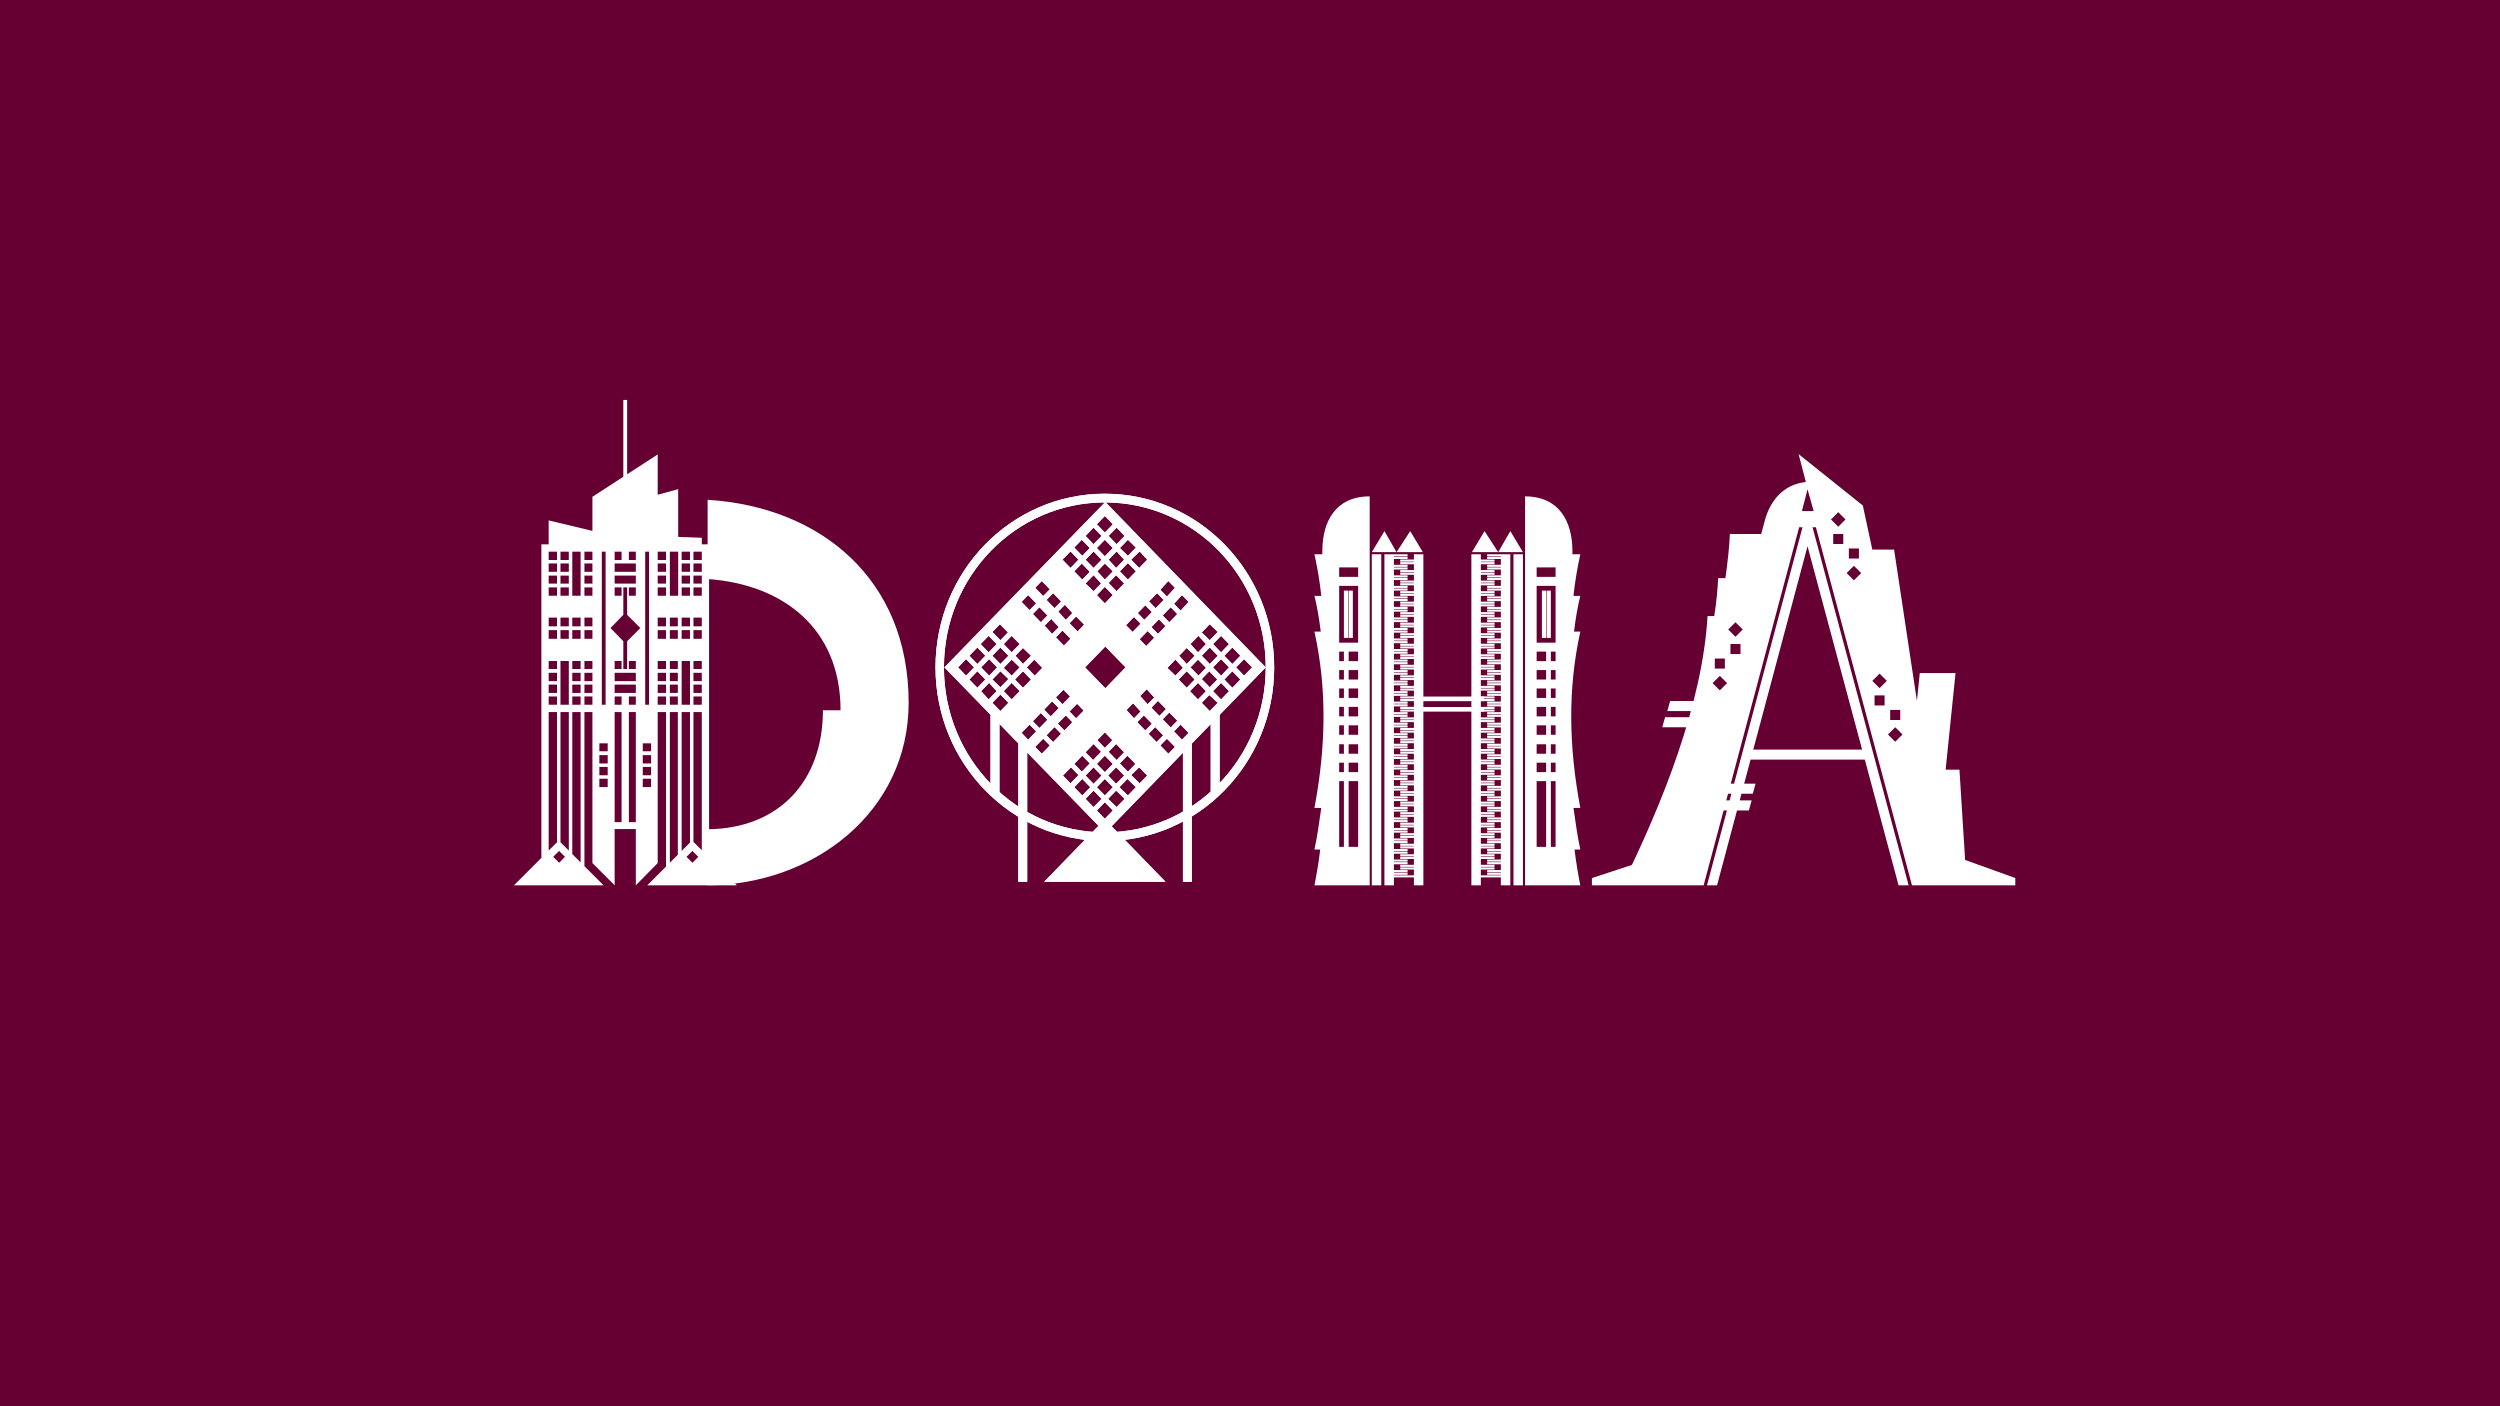 <?xml version="1.0" encoding="UTF-8" standalone="no"?> <svg xmlns="http://www.w3.org/2000/svg" xmlns:xlink="http://www.w3.org/1999/xlink" xmlns:serif="http://www.serif.com/" width="100%" height="100%" viewBox="0 0 1920 1080" version="1.1" xml:space="preserve" style="fill-rule:evenodd;clip-rule:evenodd;stroke-linejoin:round;stroke-miterlimit:2;"> <rect x="0" y="0" width="1920" height="1080" style="fill:rgb(102,0,51);"></rect> <g transform="matrix(1,0,0,1,848.877,416.797)"> <path d="M0,222.798L123.204,95.751L0,-31.296L-123.565,95.751L0,222.798ZM2.168,196.718L8.31,190.384L14.813,196.718L8.671,203.052L2.168,196.718ZM16.981,181.443L23.485,187.776L17.343,194.11L10.839,187.776L16.981,181.443ZM-6.503,205.66L-0.361,199.326L5.781,205.66L-0.361,211.993L-6.503,205.66ZM-6.503,-14.158L-0.361,-20.492L5.781,-14.158L-0.361,-7.824L-6.503,-14.158ZM-69.37,105.065L-63.228,98.732L-57.086,105.065L-63.228,111.399L-69.37,105.065ZM-6.503,187.776L-0.361,181.443L5.781,187.776L-0.361,194.11L-6.503,187.776ZM-6.503,4.098L-0.361,-2.236L5.781,4.098L-0.361,10.432L-6.503,4.098ZM91.41,105.065L97.552,98.732L103.694,105.065L97.552,111.399L91.41,105.065ZM2.168,178.834L8.31,172.501L14.452,178.834L8.31,185.168L2.168,178.834ZM2.529,-5.216L8.671,-11.55L14.813,-5.216L8.671,1.118L2.529,-5.216ZM11.2,21.982L17.343,15.648L23.485,21.982L17.343,28.315L11.2,21.982ZM-113.088,95.751L-106.946,89.417L-100.803,95.751L-106.946,102.085L-113.088,95.751ZM-78.041,114.007L-71.899,107.673L-65.757,114.007L-71.899,120.341L-78.041,114.007ZM-104.416,86.809L-98.274,80.475L-92.132,86.809L-98.274,93.143L-104.416,86.809ZM-104.416,105.065L-98.274,98.732L-92.132,105.065L-98.274,111.399L-104.416,105.065ZM-95.745,77.867L-89.603,71.534L-83.461,77.867L-89.603,84.201L-95.745,77.867ZM-23.846,187.776L-17.704,181.443L-11.562,187.776L-17.704,194.11L-23.846,187.776ZM-95.384,95.751L-89.242,89.417L-83.099,95.751L-89.242,102.085L-95.384,95.751ZM-86.713,86.809L-80.57,80.475L-74.428,86.809L-80.57,93.143L-86.713,86.809ZM74.067,86.809L80.209,80.475L86.351,86.809L80.209,93.143L74.067,86.809ZM-86.713,122.949L-80.57,116.615L-74.428,122.949L-80.57,129.282L-86.713,122.949ZM82.738,95.751L88.88,89.417L95.023,95.751L88.88,102.085L82.738,95.751ZM82.738,77.867L88.88,71.534L95.023,77.867L88.88,84.201L82.738,77.867ZM91.41,86.809L97.552,80.475L103.694,86.809L97.552,93.143L91.41,86.809ZM100.442,95.751L106.584,89.417L112.726,95.751L106.584,102.085L100.442,95.751ZM-15.175,178.834L-9.032,172.501L-2.89,178.834L-9.032,185.168L-15.175,178.834ZM-15.175,196.718L-9.032,190.384L-2.89,196.718L-9.032,203.052L-15.175,196.718ZM-9.032,-11.55L-2.89,-5.216L-9.032,1.118L-15.175,-5.216L-9.032,-11.55ZM-6.503,169.893L-0.361,163.559L5.781,169.893L-0.361,176.227L-6.503,169.893ZM19.872,13.04L26.375,6.706L32.156,13.04L26.014,19.374L19.872,13.04ZM-6.503,40.238L-0.361,33.904L5.781,40.238L-0.361,46.571L-6.503,40.238ZM-32.879,13.04L-26.736,6.706L-20.594,13.04L-26.736,19.374L-32.879,13.04ZM56.363,105.065L62.505,98.732L68.648,105.065L62.505,111.399L56.363,105.065ZM71.177,107.673L77.319,114.007L71.177,120.341L65.035,114.007L71.177,107.673ZM88.88,107.673L95.023,114.007L88.88,120.341L82.738,114.007L88.88,107.673ZM-71.899,71.534L-65.757,77.867L-71.899,84.201L-78.041,77.867L-71.899,71.534ZM-9.032,6.706L-2.89,13.04L-9.032,19.374L-15.175,13.04L-9.032,6.706ZM79.848,116.988L86.351,122.949L80.209,129.282L74.067,122.949L79.848,116.988ZM2.529,13.04L8.671,6.706L14.452,13.04L8.31,19.374L2.529,13.04ZM74.067,68.926L80.209,62.592L86.351,68.553L80.209,74.887L74.067,68.926ZM11.2,4.098L17.343,-2.236L23.485,3.726L17.343,10.059L11.2,4.098ZM65.396,77.867L71.538,71.534L77.319,77.867L71.177,84.201L65.396,77.867ZM-86.713,105.065L-80.57,98.732L-74.428,104.693L-80.57,111.026L-86.713,105.065ZM-78.041,96.124L-71.899,89.79L-65.757,95.751L-71.899,102.085L-78.041,96.124ZM-95.384,114.007L-89.242,107.673L-83.461,114.007L-89.603,120.341L-95.384,114.007ZM26.014,172.501L32.156,178.834L26.375,184.796L19.872,178.462L26.014,172.501ZM-69.009,86.809L-63.228,80.848L-57.086,86.809L-63.228,93.143L-69.009,86.809ZM59.615,96.124L53.834,102.085L47.692,96.124L53.834,89.79L59.615,96.124ZM62.505,80.848L68.648,86.809L62.505,93.143L56.724,86.809L62.505,80.848ZM-0.361,16.02L5.781,21.982L-0.361,28.315L-6.142,21.982L-0.361,16.02ZM-9.032,24.962L-3.252,31.296L-9.032,37.257L-15.175,31.296L-9.032,24.962ZM2.529,160.578L8.31,154.617L14.452,160.951L8.671,166.912L2.529,160.578ZM-54.557,89.79L-48.415,96.124L-54.195,102.085L-60.338,95.751L-54.557,89.79ZM2.529,30.923L8.31,24.962L14.452,31.296L8.671,37.257L2.529,30.923ZM16.981,163.559L23.123,169.893L17.343,175.854L11.2,169.52L16.981,163.559ZM-86.713,68.553L-80.932,62.592L-74.79,68.926L-80.57,74.887L-86.713,68.553ZM79.848,98.732L85.99,105.065L80.209,111.026L74.067,104.693L79.848,98.732ZM-18.065,16.02L-11.923,22.354L-17.704,28.315L-23.846,21.982L-18.065,16.02ZM-18.065,-2.236L-11.923,4.098L-17.704,10.059L-23.846,3.726L-18.065,-2.236ZM-23.846,169.893L-17.704,163.559L-11.923,169.52L-18.065,175.854L-23.846,169.893ZM-26.375,172.501L-20.594,178.462L-26.736,184.796L-32.517,178.834L-26.375,172.501ZM-15.175,160.951L-9.032,154.617L-3.252,160.578L-9.394,166.912L-15.175,160.951ZM65.396,95.751L71.177,89.79L77.319,96.124L71.538,102.085L65.396,95.751ZM-6.142,151.637L-0.361,145.676L5.42,151.637L-0.361,157.598L-6.142,151.637ZM52.75,46.944L58.892,40.238L63.951,45.454L57.808,52.16L52.75,46.944ZM42.272,36.139L48.415,29.433L53.473,34.649L47.331,41.355L42.272,36.139ZM-53.111,144.93L-59.254,151.264L-64.312,146.048L-58.17,139.714L-53.111,144.93ZM-64.312,45.454L-59.254,40.238L-53.111,46.571L-58.17,51.787L-64.312,45.454ZM-50.582,49.552L-44.44,55.886L-49.498,61.102L-55.641,54.768L-50.582,49.552ZM-53.834,156.853L-47.692,150.519L-42.634,155.735L-48.776,162.069L-53.834,156.853ZM-48.776,29.433L-42.634,35.767L-47.692,40.983L-53.834,34.649L-48.776,29.433ZM35.408,126.674L40.466,121.458L46.608,127.792L41.55,133.008L35.408,126.674ZM-40.104,38.747L-33.962,45.081L-39.021,50.297L-45.163,43.963L-40.104,38.747ZM24.569,137.852L29.627,132.636L35.769,138.969L30.711,144.185L24.569,137.852ZM-39.021,141.577L-33.962,146.793L-40.104,153.127L-45.163,147.911L-39.021,141.577ZM33.601,45.081L39.743,38.747L44.802,43.963L38.659,50.297L33.601,45.081ZM-32.879,67.435L-26.736,73.769L-31.795,78.985L-37.937,72.651L-32.879,67.435ZM-36.492,138.969L-30.349,132.636L-25.291,137.852L-31.433,144.185L-36.492,138.969ZM44.079,55.886L50.221,49.552L55.279,54.768L49.137,61.102L44.079,55.886ZM49.137,130.4L55.279,136.734L50.221,141.95L44.079,135.616L49.137,130.4ZM47.331,150.519L53.473,156.853L48.415,162.069L42.272,155.735L47.331,150.519ZM-22.401,56.631L-16.259,62.965L-21.317,68.181L-27.459,61.847L-22.401,56.631ZM26.375,74.142L32.517,67.808L37.576,73.024L31.433,79.358L26.375,74.142ZM57.808,139.714L63.951,146.048L58.892,151.264L52.75,144.93L57.808,139.714ZM38.298,141.577L44.44,147.911L39.382,153.127L33.24,146.793L38.298,141.577ZM-49.498,130.773L-44.44,135.989L-50.582,142.322L-55.641,137.106L-49.498,130.773ZM15.897,63.337L22.04,57.003L27.098,62.219L20.956,68.553L15.897,63.337ZM-46.969,128.165L-40.827,121.831L-35.769,127.047L-41.911,133.381L-46.969,128.165ZM31.795,112.517L37.576,118.85L32.517,124.066L26.736,117.733L31.795,112.517ZM-41.55,58.494L-35.769,64.827L-40.827,70.043L-46.608,63.71L-41.55,58.494ZM-31.072,47.689L-25.291,54.023L-30.349,59.239L-36.13,52.905L-31.072,47.689ZM27.098,129.655L22.04,134.871L16.259,128.537L21.317,123.321L27.098,129.655ZM-37.937,118.85L-32.156,112.889L-27.098,118.105L-32.879,124.066L-37.937,118.85ZM-27.459,129.655L-21.678,123.694L-16.62,128.91L-22.401,134.871L-27.459,129.655ZM24.93,54.023L30.711,48.062L35.769,53.278L29.988,59.239L24.93,54.023ZM35.408,64.827L41.188,58.866L46.247,64.082L40.466,70.043L35.408,64.827ZM0,111.772L-15.536,95.751L0,79.73L15.536,95.751L0,111.772ZM46.247,260.428L-0.361,212.366L-46.969,260.428L46.247,260.428ZM-81.293,131.145L-88.158,124.812L-88.158,192.992L-81.293,192.992L-81.293,131.145ZM-59.976,153.127L-66.841,146.793L-66.841,260.428L-59.976,260.428L-59.976,153.127ZM80.932,193.737L87.797,193.737L87.797,124.812L80.932,131.145L80.932,193.737ZM59.615,260.428L66.48,260.428L66.48,146.793L59.615,153.127L59.615,260.428ZM-123.927,95.751C-123.927,25.707 -68.647,-30.924 -0.361,-30.924C67.925,-30.924 123.204,25.707 123.204,95.751C123.204,165.794 67.925,222.425 -0.361,222.425C-68.647,222.425 -123.927,165.794 -123.927,95.751M-130.43,95.751C-130.43,169.52 -72.26,229.132 -0.361,229.132C71.538,229.132 129.708,169.52 129.708,95.751C129.708,21.982 71.538,-37.63 -0.361,-37.63C-72.26,-37.63 -130.43,21.982 -130.43,95.751" style="fill:white;fill-rule:nonzero;"></path> </g> <g transform="matrix(1,0,0,1,848.877,416.797)"> <path d="M0,222.798L123.204,95.751L0,-31.296L-123.565,95.751L0,222.798ZM2.168,196.718L8.31,190.384L14.813,196.718L8.671,203.052L2.168,196.718ZM16.981,181.443L23.485,187.776L17.343,194.11L10.839,187.776L16.981,181.443ZM-6.503,205.66L-0.361,199.326L5.781,205.66L-0.361,211.993L-6.503,205.66ZM-6.503,-14.158L-0.361,-20.492L5.781,-14.158L-0.361,-7.824L-6.503,-14.158ZM-69.37,105.065L-63.228,98.732L-57.086,105.065L-63.228,111.399L-69.37,105.065ZM-6.503,187.776L-0.361,181.443L5.781,187.776L-0.361,194.11L-6.503,187.776ZM-6.503,4.098L-0.361,-2.236L5.781,4.098L-0.361,10.432L-6.503,4.098ZM91.41,105.065L97.552,98.732L103.694,105.065L97.552,111.399L91.41,105.065ZM2.168,178.834L8.31,172.501L14.452,178.834L8.31,185.168L2.168,178.834ZM2.529,-5.216L8.671,-11.55L14.813,-5.216L8.671,1.118L2.529,-5.216ZM11.2,21.982L17.343,15.648L23.485,21.982L17.343,28.315L11.2,21.982ZM-113.088,95.751L-106.946,89.417L-100.803,95.751L-106.946,102.085L-113.088,95.751ZM-78.041,114.007L-71.899,107.673L-65.757,114.007L-71.899,120.341L-78.041,114.007ZM-104.416,86.809L-98.274,80.475L-92.132,86.809L-98.274,93.143L-104.416,86.809ZM-104.416,105.065L-98.274,98.732L-92.132,105.065L-98.274,111.399L-104.416,105.065ZM-95.745,77.867L-89.603,71.534L-83.461,77.867L-89.603,84.201L-95.745,77.867ZM-23.846,187.776L-17.704,181.443L-11.562,187.776L-17.704,194.11L-23.846,187.776ZM-95.384,95.751L-89.242,89.417L-83.099,95.751L-89.242,102.085L-95.384,95.751ZM-86.713,86.809L-80.57,80.475L-74.428,86.809L-80.57,93.143L-86.713,86.809ZM74.067,86.809L80.209,80.475L86.351,86.809L80.209,93.143L74.067,86.809ZM-86.713,122.949L-80.57,116.615L-74.428,122.949L-80.57,129.282L-86.713,122.949ZM82.738,95.751L88.88,89.417L95.023,95.751L88.88,102.085L82.738,95.751ZM82.738,77.867L88.88,71.534L95.023,77.867L88.88,84.201L82.738,77.867ZM91.41,86.809L97.552,80.475L103.694,86.809L97.552,93.143L91.41,86.809ZM100.442,95.751L106.584,89.417L112.726,95.751L106.584,102.085L100.442,95.751ZM-15.175,178.834L-9.032,172.501L-2.89,178.834L-9.032,185.168L-15.175,178.834ZM-15.175,196.718L-9.032,190.384L-2.89,196.718L-9.032,203.052L-15.175,196.718ZM-9.032,-11.55L-2.89,-5.216L-9.032,1.118L-15.175,-5.216L-9.032,-11.55ZM-6.503,169.893L-0.361,163.559L5.781,169.893L-0.361,176.227L-6.503,169.893ZM19.872,13.04L26.375,6.706L32.156,13.04L26.014,19.374L19.872,13.04ZM-6.503,40.238L-0.361,33.904L5.781,40.238L-0.361,46.571L-6.503,40.238ZM-32.879,13.04L-26.736,6.706L-20.594,13.04L-26.736,19.374L-32.879,13.04ZM56.363,105.065L62.505,98.732L68.648,105.065L62.505,111.399L56.363,105.065ZM71.177,107.673L77.319,114.007L71.177,120.341L65.035,114.007L71.177,107.673ZM88.88,107.673L95.023,114.007L88.88,120.341L82.738,114.007L88.88,107.673ZM-71.899,71.534L-65.757,77.867L-71.899,84.201L-78.041,77.867L-71.899,71.534ZM-9.032,6.706L-2.89,13.04L-9.032,19.374L-15.175,13.04L-9.032,6.706ZM79.848,116.988L86.351,122.949L80.209,129.282L74.067,122.949L79.848,116.988ZM2.529,13.04L8.671,6.706L14.452,13.04L8.31,19.374L2.529,13.04ZM74.067,68.926L80.209,62.592L86.351,68.553L80.209,74.887L74.067,68.926ZM11.2,4.098L17.343,-2.236L23.485,3.726L17.343,10.059L11.2,4.098ZM65.396,77.867L71.538,71.534L77.319,77.867L71.177,84.201L65.396,77.867ZM-86.713,105.065L-80.57,98.732L-74.428,104.693L-80.57,111.026L-86.713,105.065ZM-78.041,96.124L-71.899,89.79L-65.757,95.751L-71.899,102.085L-78.041,96.124ZM-95.384,114.007L-89.242,107.673L-83.461,114.007L-89.603,120.341L-95.384,114.007ZM26.014,172.501L32.156,178.834L26.375,184.796L19.872,178.462L26.014,172.501ZM-69.009,86.809L-63.228,80.848L-57.086,86.809L-63.228,93.143L-69.009,86.809ZM59.615,96.124L53.834,102.085L47.692,96.124L53.834,89.79L59.615,96.124ZM62.505,80.848L68.648,86.809L62.505,93.143L56.724,86.809L62.505,80.848ZM-0.361,16.02L5.781,21.982L-0.361,28.315L-6.142,21.982L-0.361,16.02ZM-9.032,24.962L-3.252,31.296L-9.032,37.257L-15.175,31.296L-9.032,24.962ZM2.529,160.578L8.31,154.617L14.452,160.951L8.671,166.912L2.529,160.578ZM-54.557,89.79L-48.415,96.124L-54.195,102.085L-60.338,95.751L-54.557,89.79ZM2.529,30.923L8.31,24.962L14.452,31.296L8.671,37.257L2.529,30.923ZM16.981,163.559L23.123,169.893L17.343,175.854L11.2,169.52L16.981,163.559ZM-86.713,68.553L-80.932,62.592L-74.79,68.926L-80.57,74.887L-86.713,68.553ZM79.848,98.732L85.99,105.065L80.209,111.026L74.067,104.693L79.848,98.732ZM-18.065,16.02L-11.923,22.354L-17.704,28.315L-23.846,21.982L-18.065,16.02ZM-18.065,-2.236L-11.923,4.098L-17.704,10.059L-23.846,3.726L-18.065,-2.236ZM-23.846,169.893L-17.704,163.559L-11.923,169.52L-18.065,175.854L-23.846,169.893ZM-26.375,172.501L-20.594,178.462L-26.736,184.796L-32.517,178.834L-26.375,172.501ZM-15.175,160.951L-9.032,154.617L-3.252,160.578L-9.394,166.912L-15.175,160.951ZM65.396,95.751L71.177,89.79L77.319,96.124L71.538,102.085L65.396,95.751ZM-6.142,151.637L-0.361,145.676L5.42,151.637L-0.361,157.598L-6.142,151.637ZM52.75,46.944L58.892,40.238L63.951,45.454L57.808,52.16L52.75,46.944ZM42.272,36.139L48.415,29.433L53.473,34.649L47.331,41.355L42.272,36.139ZM-53.111,144.93L-59.254,151.264L-64.312,146.048L-58.17,139.714L-53.111,144.93ZM-64.312,45.454L-59.254,40.238L-53.111,46.571L-58.17,51.787L-64.312,45.454ZM-50.582,49.552L-44.44,55.886L-49.498,61.102L-55.641,54.768L-50.582,49.552ZM-53.834,156.853L-47.692,150.519L-42.634,155.735L-48.776,162.069L-53.834,156.853ZM-48.776,29.433L-42.634,35.767L-47.692,40.983L-53.834,34.649L-48.776,29.433ZM35.408,126.674L40.466,121.458L46.608,127.792L41.55,133.008L35.408,126.674ZM-40.104,38.747L-33.962,45.081L-39.021,50.297L-45.163,43.963L-40.104,38.747ZM24.569,137.852L29.627,132.636L35.769,138.969L30.711,144.185L24.569,137.852ZM-39.021,141.577L-33.962,146.793L-40.104,153.127L-45.163,147.911L-39.021,141.577ZM33.601,45.081L39.743,38.747L44.802,43.963L38.659,50.297L33.601,45.081ZM-32.879,67.435L-26.736,73.769L-31.795,78.985L-37.937,72.651L-32.879,67.435ZM-36.492,138.969L-30.349,132.636L-25.291,137.852L-31.433,144.185L-36.492,138.969ZM44.079,55.886L50.221,49.552L55.279,54.768L49.137,61.102L44.079,55.886ZM49.137,130.4L55.279,136.734L50.221,141.95L44.079,135.616L49.137,130.4ZM47.331,150.519L53.473,156.853L48.415,162.069L42.272,155.735L47.331,150.519ZM-22.401,56.631L-16.259,62.965L-21.317,68.181L-27.459,61.847L-22.401,56.631ZM26.375,74.142L32.517,67.808L37.576,73.024L31.433,79.358L26.375,74.142ZM57.808,139.714L63.951,146.048L58.892,151.264L52.75,144.93L57.808,139.714ZM38.298,141.577L44.44,147.911L39.382,153.127L33.24,146.793L38.298,141.577ZM-49.498,130.773L-44.44,135.989L-50.582,142.322L-55.641,137.106L-49.498,130.773ZM15.897,63.337L22.04,57.003L27.098,62.219L20.956,68.553L15.897,63.337ZM-46.969,128.165L-40.827,121.831L-35.769,127.047L-41.911,133.381L-46.969,128.165ZM31.795,112.517L37.576,118.85L32.517,124.066L26.736,117.733L31.795,112.517ZM-41.55,58.494L-35.769,64.827L-40.827,70.043L-46.608,63.71L-41.55,58.494ZM-31.072,47.689L-25.291,54.023L-30.349,59.239L-36.13,52.905L-31.072,47.689ZM27.098,129.655L22.04,134.871L16.259,128.537L21.317,123.321L27.098,129.655ZM-37.937,118.85L-32.156,112.889L-27.098,118.105L-32.879,124.066L-37.937,118.85ZM-27.459,129.655L-21.678,123.694L-16.62,128.91L-22.401,134.871L-27.459,129.655ZM24.93,54.023L30.711,48.062L35.769,53.278L29.988,59.239L24.93,54.023ZM35.408,64.827L41.188,58.866L46.247,64.082L40.466,70.043L35.408,64.827ZM0,111.772L-15.536,95.751L0,79.73L15.536,95.751L0,111.772ZM46.247,260.428L-0.361,212.366L-46.969,260.428L46.247,260.428ZM-81.293,131.145L-88.158,124.812L-88.158,192.992L-81.293,192.992L-81.293,131.145ZM-59.976,153.127L-66.841,146.793L-66.841,260.428L-59.976,260.428L-59.976,153.127ZM80.932,193.737L87.797,193.737L87.797,124.812L80.932,131.145L80.932,193.737ZM59.615,260.428L66.48,260.428L66.48,146.793L59.615,153.127L59.615,260.428ZM-123.927,95.751C-123.927,25.707 -68.647,-30.924 -0.361,-30.924C67.925,-30.924 123.204,25.707 123.204,95.751C123.204,165.794 67.925,222.425 -0.361,222.425C-68.647,222.425 -123.927,165.794 -123.927,95.751M-130.43,95.751C-130.43,169.52 -72.26,229.132 -0.361,229.132C71.538,229.132 129.708,169.52 129.708,95.751C129.708,21.982 71.538,-37.63 -0.361,-37.63C-72.26,-37.63 -130.43,21.982 -130.43,95.751" style="fill:white;fill-rule:nonzero;"></path> </g> <g transform="matrix(1,0,0,1,0,-18.867)"> <path d="M1035.76,526.597L1043.03,526.597L1043.03,519.322L1035.76,519.322L1035.76,526.597ZM1035.76,540.743L1043.03,540.743L1043.03,533.468L1035.76,533.468L1035.76,540.743ZM1035.76,554.89L1043.03,554.89L1043.03,547.615L1035.76,547.615L1035.76,554.89ZM1035.76,569.037L1043.03,569.037L1043.03,561.762L1035.76,561.762L1035.76,569.037ZM1035.76,583.183L1043.03,583.183L1043.03,575.908L1035.76,575.908L1035.76,583.183ZM1035.76,597.734L1043.03,597.734L1043.03,590.459L1035.76,590.459L1035.76,597.734ZM1035.76,611.881L1043.03,611.881L1043.03,604.606L1035.76,604.606L1035.76,611.881ZM1035.76,669.276L1043.03,669.276L1043.03,618.752L1035.76,618.752L1035.76,669.276ZM1053.54,698.782L1060.82,698.782L1060.82,444.546L1053.54,444.546L1053.54,698.782ZM1063.24,698.782L1070.52,698.782L1070.52,444.546L1063.24,444.546L1063.24,698.782ZM1028.48,461.926L1043.03,461.926L1043.03,454.651L1028.48,454.651L1028.48,461.926ZM1028.48,512.45L1043.03,512.45L1043.03,468.797L1028.48,468.797L1028.48,512.45ZM1015.55,442.121C1015.55,419.486 1025.65,400.085 1051.93,400.085L1051.93,698.782L1009.49,698.782C1011.1,690.698 1012.72,681.402 1013.93,671.297L1009.49,671.297C1011.51,662.001 1013.12,651.087 1014.74,639.366L1009.49,639.366C1018.38,592.075 1019.19,548.019 1009.49,503.962L1014.34,503.962C1013.12,493.857 1011.51,484.561 1009.49,476.477L1014.74,476.477C1013.53,464.755 1011.51,453.842 1009.49,444.546L1015.55,444.546L1015.55,442.121ZM1028.48,526.597L1032.12,526.597L1032.12,519.322L1028.48,519.322L1028.48,526.597ZM1028.48,540.743L1032.12,540.743L1032.12,533.468L1028.48,533.468L1028.48,540.743ZM1028.48,554.89L1032.12,554.89L1032.12,547.615L1028.48,547.615L1028.48,554.89ZM1028.48,569.037L1032.12,569.037L1032.12,561.762L1028.48,561.762L1028.48,569.037ZM1028.48,583.183L1032.12,583.183L1032.12,575.908L1028.48,575.908L1028.48,583.183ZM1028.48,597.734L1032.12,597.734L1032.12,590.459L1028.48,590.459L1028.48,597.734ZM1028.48,611.881L1032.12,611.881L1032.12,604.606L1028.48,604.606L1028.48,611.881ZM1028.48,669.276L1032.12,669.276L1032.12,618.752L1028.48,618.752L1028.48,669.276ZM1068.9,690.698L1081.03,690.698L1081.03,689.081L1068.9,689.081L1068.9,690.698ZM1068.9,688.677L1081.03,688.677L1081.03,687.06L1068.9,687.06L1068.9,688.677ZM1068.9,682.614L1081.03,682.614L1081.03,680.997L1068.9,680.997L1068.9,682.614ZM1068.9,680.593L1081.03,680.593L1081.03,678.976L1068.9,678.976L1068.9,680.593ZM1068.9,674.53L1081.03,674.53L1081.03,672.913L1068.9,672.913L1068.9,674.53ZM1068.9,672.509L1081.03,672.509L1081.03,670.892L1068.9,670.892L1068.9,672.509ZM1068.9,666.447L1081.03,666.447L1081.03,664.83L1068.9,664.83L1068.9,666.447ZM1068.9,664.426L1081.03,664.426L1081.03,662.809L1068.9,662.809L1068.9,664.426ZM1068.9,658.363L1081.03,658.363L1081.03,656.746L1068.9,656.746L1068.9,658.363ZM1068.9,656.342L1081.03,656.342L1081.03,654.725L1068.9,654.725L1068.9,656.342ZM1068.9,650.279L1081.03,650.279L1081.03,648.662L1068.9,648.662L1068.9,650.279ZM1068.9,648.258L1081.03,648.258L1081.03,646.641L1068.9,646.641L1068.9,648.258ZM1068.9,642.195L1081.03,642.195L1081.03,640.578L1068.9,640.578L1068.9,642.195ZM1068.9,640.174L1081.03,640.174L1081.03,638.557L1068.9,638.557L1068.9,640.174ZM1068.9,634.111L1081.03,634.111L1081.03,632.494L1068.9,632.494L1068.9,634.111ZM1068.9,632.09L1081.03,632.09L1081.03,630.473L1068.9,630.473L1068.9,632.09ZM1068.9,626.028L1081.03,626.028L1081.03,624.411L1068.9,624.411L1068.9,626.028ZM1068.9,624.007L1081.03,624.007L1081.03,622.39L1068.9,622.39L1068.9,624.007ZM1068.9,617.944L1081.03,617.944L1081.03,616.327L1068.9,616.327L1068.9,617.944ZM1068.9,615.923L1081.03,615.923L1081.03,614.306L1068.9,614.306L1068.9,615.923ZM1068.9,609.86L1081.03,609.86L1081.03,608.243L1068.9,608.243L1068.9,609.86ZM1068.9,607.839L1081.03,607.839L1081.03,606.222L1068.9,606.222L1068.9,607.839ZM1068.9,601.776L1081.03,601.776L1081.03,600.159L1068.9,600.159L1068.9,601.776ZM1068.9,599.755L1081.03,599.755L1081.03,598.138L1068.9,598.138L1068.9,599.755ZM1068.9,593.692L1081.03,593.692L1081.03,592.075L1068.9,592.075L1068.9,593.692ZM1068.9,591.671L1081.03,591.671L1081.03,590.054L1068.9,590.054L1068.9,591.671ZM1068.9,585.608L1081.03,585.608L1081.03,583.991L1068.9,583.991L1068.9,585.608ZM1068.9,583.588L1081.03,583.588L1081.03,581.971L1068.9,581.971L1068.9,583.588ZM1068.9,577.525L1081.03,577.525L1081.03,575.908L1068.9,575.908L1068.9,577.525ZM1068.9,575.504L1081.03,575.504L1081.03,573.887L1068.9,573.887L1068.9,575.504ZM1068.9,569.441L1081.03,569.441L1081.03,567.824L1068.9,567.824L1068.9,569.441ZM1068.9,567.42L1081.03,567.42L1081.03,565.803L1068.9,565.803L1068.9,567.42ZM1068.9,561.357L1081.03,561.357L1081.03,559.74L1068.9,559.74L1068.9,561.357ZM1068.9,559.336L1081.03,559.336L1081.03,557.719L1068.9,557.719L1068.9,559.336ZM1068.9,553.273L1081.03,553.273L1081.03,551.656L1068.9,551.656L1068.9,553.273ZM1068.9,551.252L1081.03,551.252L1081.03,549.635L1068.9,549.635L1068.9,551.252ZM1068.9,545.189L1081.03,545.189L1081.03,543.572L1068.9,543.572L1068.9,545.189ZM1068.9,543.168L1081.03,543.168L1081.03,541.551L1068.9,541.551L1068.9,543.168ZM1068.9,537.106L1081.03,537.106L1081.03,535.489L1068.9,535.489L1068.9,537.106ZM1068.9,535.085L1081.03,535.085L1081.03,533.468L1068.9,533.468L1068.9,535.085ZM1068.9,529.022L1081.03,529.022L1081.03,527.405L1068.9,527.405L1068.9,529.022ZM1068.9,527.001L1081.03,527.001L1081.03,525.384L1068.9,525.384L1068.9,527.001ZM1068.9,520.938L1081.03,520.938L1081.03,519.321L1068.9,519.321L1068.9,520.938ZM1068.9,518.917L1081.03,518.917L1081.03,517.3L1068.9,517.3L1068.9,518.917ZM1068.9,512.854L1081.03,512.854L1081.03,511.237L1068.9,511.237L1068.9,512.854ZM1068.9,510.833L1081.03,510.833L1081.03,509.216L1068.9,509.216L1068.9,510.833ZM1068.9,504.77L1081.03,504.77L1081.03,503.153L1068.9,503.153L1068.9,504.77ZM1068.9,502.749L1081.03,502.749L1081.03,501.132L1068.9,501.132L1068.9,502.749ZM1068.9,496.686L1081.03,496.686L1081.03,495.069L1068.9,495.069L1068.9,496.686ZM1068.9,494.666L1081.03,494.666L1081.03,493.049L1068.9,493.049L1068.9,494.666ZM1068.9,488.603L1081.03,488.603L1081.03,486.986L1068.9,486.986L1068.9,488.603ZM1068.9,486.582L1081.03,486.582L1081.03,484.965L1068.9,484.965L1068.9,486.582ZM1068.9,480.519L1081.03,480.519L1081.03,478.902L1068.9,478.902L1068.9,480.519ZM1068.9,478.498L1081.03,478.498L1081.03,476.881L1068.9,476.881L1068.9,478.498ZM1068.9,472.435L1081.03,472.435L1081.03,470.818L1068.9,470.818L1068.9,472.435ZM1068.9,470.414L1081.03,470.414L1081.03,468.797L1068.9,468.797L1068.9,470.414ZM1068.9,464.351L1081.03,464.351L1081.03,462.734L1068.9,462.734L1068.9,464.351ZM1068.9,462.33L1081.03,462.33L1081.03,460.713L1068.9,460.713L1068.9,462.33ZM1068.9,456.267L1081.03,456.267L1081.03,454.65L1068.9,454.65L1068.9,456.267ZM1068.9,454.246L1081.03,454.246L1081.03,452.629L1068.9,452.629L1068.9,454.246ZM1068.9,448.184L1081.03,448.184L1081.03,446.567L1068.9,446.567L1068.9,448.184ZM1068.9,446.163L1081.03,446.163L1081.03,444.546L1068.9,444.546L1068.9,446.163ZM1093.15,444.546L1085.88,444.546L1085.88,698.782L1093.15,698.782L1093.15,444.546ZM1087.5,691.102L1068.09,691.102L1068.09,692.719L1087.5,692.719L1087.5,691.102ZM1087.5,685.039L1075.37,685.039L1075.37,686.656L1087.5,686.656L1087.5,685.039ZM1087.5,683.018L1075.37,683.018L1075.37,684.635L1087.5,684.635L1087.5,683.018ZM1087.5,676.956L1075.37,676.956L1075.37,678.573L1087.5,678.573L1087.5,676.956ZM1087.5,674.935L1075.37,674.935L1075.37,676.552L1087.5,676.552L1087.5,674.935ZM1087.5,668.872L1075.37,668.872L1075.37,670.489L1087.5,670.489L1087.5,668.872ZM1087.5,666.851L1075.37,666.851L1075.37,668.468L1087.5,668.468L1087.5,666.851ZM1087.5,660.788L1075.37,660.788L1075.37,662.405L1087.5,662.405L1087.5,660.788ZM1087.5,658.767L1075.37,658.767L1075.37,660.384L1087.5,660.384L1087.5,658.767ZM1087.5,652.704L1075.37,652.704L1075.37,654.321L1087.5,654.321L1087.5,652.704ZM1087.5,650.683L1075.37,650.683L1075.37,652.3L1087.5,652.3L1087.5,650.683ZM1087.5,644.62L1075.37,644.62L1075.37,646.237L1087.5,646.237L1087.5,644.62ZM1087.5,642.599L1075.37,642.599L1075.37,644.216L1087.5,644.216L1087.5,642.599ZM1087.5,636.536L1075.37,636.536L1075.37,638.153L1087.5,638.153L1087.5,636.536ZM1087.5,634.516L1075.37,634.516L1075.37,636.133L1087.5,636.133L1087.5,634.516ZM1087.5,628.453L1075.37,628.453L1075.37,630.07L1087.5,630.07L1087.5,628.453ZM1087.5,626.432L1075.37,626.432L1075.37,628.049L1087.5,628.049L1087.5,626.432ZM1087.5,620.369L1075.37,620.369L1075.37,621.986L1087.5,621.986L1087.5,620.369ZM1087.5,618.348L1075.37,618.348L1075.37,619.965L1087.5,619.965L1087.5,618.348ZM1087.5,612.285L1075.37,612.285L1075.37,613.902L1087.5,613.902L1087.5,612.285ZM1087.5,610.264L1075.37,610.264L1075.37,611.881L1087.5,611.881L1087.5,610.264ZM1087.5,604.201L1075.37,604.201L1075.37,605.818L1087.5,605.818L1087.5,604.201ZM1087.5,602.18L1075.37,602.18L1075.37,603.797L1087.5,603.797L1087.5,602.18ZM1087.5,596.117L1075.37,596.117L1075.37,597.734L1087.5,597.734L1087.5,596.117ZM1087.5,594.096L1075.37,594.096L1075.37,595.713L1087.5,595.713L1087.5,594.096ZM1087.5,588.034L1075.37,588.034L1075.37,589.651L1087.5,589.651L1087.5,588.034ZM1087.5,586.013L1075.37,586.013L1075.37,587.63L1087.5,587.63L1087.5,586.013ZM1087.5,579.95L1075.37,579.95L1075.37,581.567L1087.5,581.567L1087.5,579.95ZM1087.5,577.929L1075.37,577.929L1075.37,579.546L1087.5,579.546L1087.5,577.929ZM1087.5,571.866L1075.37,571.866L1075.37,573.483L1087.5,573.483L1087.5,571.866ZM1087.5,569.845L1075.37,569.845L1075.37,571.462L1087.5,571.462L1087.5,569.845ZM1087.5,563.782L1075.37,563.782L1075.37,565.399L1087.5,565.399L1087.5,563.782ZM1087.5,561.761L1075.37,561.761L1075.37,563.378L1087.5,563.378L1087.5,561.761ZM1087.5,555.698L1075.37,555.698L1075.37,557.315L1087.5,557.315L1087.5,555.698ZM1087.5,553.677L1075.37,553.677L1075.37,555.294L1087.5,555.294L1087.5,553.677ZM1087.5,547.615L1075.37,547.615L1075.37,549.232L1087.5,549.232L1087.5,547.615ZM1087.5,545.594L1075.37,545.594L1075.37,547.211L1087.5,547.211L1087.5,545.594ZM1087.5,539.531L1075.37,539.531L1075.37,541.148L1087.5,541.148L1087.5,539.531ZM1087.5,537.51L1075.37,537.51L1075.37,539.127L1087.5,539.127L1087.5,537.51ZM1087.5,531.447L1075.37,531.447L1075.37,533.064L1087.5,533.064L1087.5,531.447ZM1087.5,529.426L1075.37,529.426L1075.37,531.043L1087.5,531.043L1087.5,529.426ZM1087.5,523.363L1075.37,523.363L1075.37,524.98L1087.5,524.98L1087.5,523.363ZM1087.5,521.342L1075.37,521.342L1075.37,522.959L1087.5,522.959L1087.5,521.342ZM1087.5,515.279L1075.37,515.279L1075.37,516.896L1087.5,516.896L1087.5,515.279ZM1087.5,513.258L1075.37,513.258L1075.37,514.875L1087.5,514.875L1087.5,513.258ZM1087.5,507.195L1075.37,507.195L1075.37,508.812L1087.5,508.812L1087.5,507.195ZM1087.5,505.174L1075.37,505.174L1075.37,506.791L1087.5,506.791L1087.5,505.174ZM1087.5,499.112L1075.37,499.112L1075.37,500.729L1087.5,500.729L1087.5,499.112ZM1087.5,497.091L1075.37,497.091L1075.37,498.708L1087.5,498.708L1087.5,497.091ZM1087.5,491.028L1075.37,491.028L1075.37,492.645L1087.5,492.645L1087.5,491.028ZM1087.5,489.007L1075.37,489.007L1075.37,490.624L1087.5,490.624L1087.5,489.007ZM1087.5,482.944L1075.37,482.944L1075.37,484.561L1087.5,484.561L1087.5,482.944ZM1087.5,480.923L1075.37,480.923L1075.37,482.54L1087.5,482.54L1087.5,480.923ZM1087.5,474.86L1075.37,474.86L1075.37,476.477L1087.5,476.477L1087.5,474.86ZM1087.5,472.839L1075.37,472.839L1075.37,474.456L1087.5,474.456L1087.5,472.839ZM1087.5,466.776L1075.37,466.776L1075.37,468.393L1087.5,468.393L1087.5,466.776ZM1087.5,464.755L1075.37,464.755L1075.37,466.372L1087.5,466.372L1087.5,464.755ZM1087.5,458.693L1075.37,458.693L1075.37,460.31L1087.5,460.31L1087.5,458.693ZM1087.5,456.672L1075.37,456.672L1075.37,458.289L1087.5,458.289L1087.5,456.672ZM1087.5,450.609L1075.37,450.609L1075.37,452.226L1087.5,452.226L1087.5,450.609ZM1087.5,448.588L1075.37,448.588L1075.37,450.205L1087.5,450.205L1087.5,448.588ZM1072.54,442.929L1063.24,426.761L1053.54,442.929L1072.54,442.929ZM1092.75,442.929L1083.05,426.761L1072.54,442.929L1092.75,442.929ZM1032.12,508.812L1035.36,508.812L1035.36,472.435L1032.12,472.435L1032.12,508.812ZM1035.76,508.812L1038.99,508.812L1038.99,472.435L1035.76,472.435L1035.76,508.812Z" style="fill:white;fill-rule:nonzero;"></path> </g> <g transform="matrix(1,0,0,1,0,-18.867)"> <path d="M1187.41,526.597L1180.14,526.597L1180.14,519.322L1187.41,519.322L1187.41,526.597ZM1187.41,540.743L1180.14,540.743L1180.14,533.468L1187.41,533.468L1187.41,540.743ZM1187.41,554.89L1180.14,554.89L1180.14,547.615L1187.41,547.615L1187.41,554.89ZM1187.41,569.037L1180.14,569.037L1180.14,561.762L1187.41,561.762L1187.41,569.037ZM1187.41,583.183L1180.14,583.183L1180.14,575.908L1187.41,575.908L1187.41,583.183ZM1187.41,597.734L1180.14,597.734L1180.14,590.459L1187.41,590.459L1187.41,597.734ZM1187.41,611.881L1180.14,611.881L1180.14,604.606L1187.41,604.606L1187.41,611.881ZM1187.41,669.276L1180.14,669.276L1180.14,618.752L1187.41,618.752L1187.41,669.276ZM1169.63,698.782L1162.35,698.782L1162.35,444.546L1169.63,444.546L1169.63,698.782ZM1159.93,698.782L1152.65,698.782L1152.65,444.546L1159.93,444.546L1159.93,698.782ZM1194.69,461.926L1180.14,461.926L1180.14,454.651L1194.69,454.651L1194.69,461.926ZM1194.69,512.45L1180.14,512.45L1180.14,468.797L1194.69,468.797L1194.69,512.45ZM1207.62,442.121C1207.62,419.486 1197.52,400.085 1171.25,400.085L1171.25,698.782L1213.68,698.782C1212.07,690.698 1210.45,681.402 1209.24,671.297L1213.68,671.297C1211.66,662.001 1210.05,651.087 1208.43,639.366L1213.68,639.366C1204.79,592.075 1203.99,548.019 1213.68,503.962L1208.84,503.962C1210.05,493.857 1211.66,484.561 1213.68,476.477L1208.43,476.477C1209.64,464.755 1211.66,453.842 1213.68,444.546L1207.62,444.546L1207.62,442.121ZM1194.69,526.597L1191.05,526.597L1191.05,519.322L1194.69,519.322L1194.69,526.597ZM1194.69,540.743L1191.05,540.743L1191.05,533.468L1194.69,533.468L1194.69,540.743ZM1194.69,554.89L1191.05,554.89L1191.05,547.615L1194.69,547.615L1194.69,554.89ZM1194.69,569.037L1191.05,569.037L1191.05,561.762L1194.69,561.762L1194.69,569.037ZM1194.69,583.183L1191.05,583.183L1191.05,575.908L1194.69,575.908L1194.69,583.183ZM1194.69,597.734L1191.05,597.734L1191.05,590.459L1194.69,590.459L1194.69,597.734ZM1194.69,611.881L1191.05,611.881L1191.05,604.606L1194.69,604.606L1194.69,611.881ZM1194.69,669.276L1191.05,669.276L1191.05,618.752L1194.69,618.752L1194.69,669.276ZM1154.27,690.698L1142.14,690.698L1142.14,689.081L1154.27,689.081L1154.27,690.698ZM1154.27,688.677L1142.14,688.677L1142.14,687.06L1154.27,687.06L1154.27,688.677ZM1154.27,682.614L1142.14,682.614L1142.14,680.997L1154.27,680.997L1154.27,682.614ZM1154.27,680.593L1142.14,680.593L1142.14,678.976L1154.27,678.976L1154.27,680.593ZM1154.27,674.53L1142.14,674.53L1142.14,672.913L1154.27,672.913L1154.27,674.53ZM1154.27,672.509L1142.14,672.509L1142.14,670.892L1154.27,670.892L1154.27,672.509ZM1154.27,666.447L1142.14,666.447L1142.14,664.83L1154.27,664.83L1154.27,666.447ZM1154.27,664.426L1142.14,664.426L1142.14,662.809L1154.27,662.809L1154.27,664.426ZM1154.27,658.363L1142.14,658.363L1142.14,656.746L1154.27,656.746L1154.27,658.363ZM1154.27,656.342L1142.14,656.342L1142.14,654.725L1154.27,654.725L1154.27,656.342ZM1154.27,650.279L1142.14,650.279L1142.14,648.662L1154.27,648.662L1154.27,650.279ZM1154.27,648.258L1142.14,648.258L1142.14,646.641L1154.27,646.641L1154.27,648.258ZM1154.27,642.195L1142.14,642.195L1142.14,640.578L1154.27,640.578L1154.27,642.195ZM1154.27,640.174L1142.14,640.174L1142.14,638.557L1154.27,638.557L1154.27,640.174ZM1154.27,634.111L1142.14,634.111L1142.14,632.494L1154.27,632.494L1154.27,634.111ZM1154.27,632.09L1142.14,632.09L1142.14,630.473L1154.27,630.473L1154.27,632.09ZM1154.27,626.028L1142.14,626.028L1142.14,624.411L1154.27,624.411L1154.27,626.028ZM1154.27,624.007L1142.14,624.007L1142.14,622.39L1154.27,622.39L1154.27,624.007ZM1154.27,617.944L1142.14,617.944L1142.14,616.327L1154.27,616.327L1154.27,617.944ZM1154.27,615.923L1142.14,615.923L1142.14,614.306L1154.27,614.306L1154.27,615.923ZM1154.27,609.86L1142.14,609.86L1142.14,608.243L1154.27,608.243L1154.27,609.86ZM1154.27,607.839L1142.14,607.839L1142.14,606.222L1154.27,606.222L1154.27,607.839ZM1154.27,601.776L1142.14,601.776L1142.14,600.159L1154.27,600.159L1154.27,601.776ZM1154.27,599.755L1142.14,599.755L1142.14,598.138L1154.27,598.138L1154.27,599.755ZM1154.27,593.692L1142.14,593.692L1142.14,592.075L1154.27,592.075L1154.27,593.692ZM1154.27,591.671L1142.14,591.671L1142.14,590.054L1154.27,590.054L1154.27,591.671ZM1154.27,585.608L1142.14,585.608L1142.14,583.991L1154.27,583.991L1154.27,585.608ZM1154.27,583.588L1142.14,583.588L1142.14,581.971L1154.27,581.971L1154.27,583.588ZM1154.27,577.525L1142.14,577.525L1142.14,575.908L1154.27,575.908L1154.27,577.525ZM1154.27,575.504L1142.14,575.504L1142.14,573.887L1154.27,573.887L1154.27,575.504ZM1154.27,569.441L1142.14,569.441L1142.14,567.824L1154.27,567.824L1154.27,569.441ZM1154.27,567.42L1142.14,567.42L1142.14,565.803L1154.27,565.803L1154.27,567.42ZM1154.27,561.357L1142.14,561.357L1142.14,559.74L1154.27,559.74L1154.27,561.357ZM1154.27,559.336L1142.14,559.336L1142.14,557.719L1154.27,557.719L1154.27,559.336ZM1154.27,553.273L1142.14,553.273L1142.14,551.656L1154.27,551.656L1154.27,553.273ZM1154.27,551.252L1142.14,551.252L1142.14,549.635L1154.27,549.635L1154.27,551.252ZM1154.27,545.189L1142.14,545.189L1142.14,543.572L1154.27,543.572L1154.27,545.189ZM1154.27,543.168L1142.14,543.168L1142.14,541.551L1154.27,541.551L1154.27,543.168ZM1154.27,537.106L1142.14,537.106L1142.14,535.489L1154.27,535.489L1154.27,537.106ZM1154.27,535.085L1142.14,535.085L1142.14,533.468L1154.27,533.468L1154.27,535.085ZM1154.27,529.022L1142.14,529.022L1142.14,527.405L1154.27,527.405L1154.27,529.022ZM1154.27,527.001L1142.14,527.001L1142.14,525.384L1154.27,525.384L1154.27,527.001ZM1154.27,520.938L1142.14,520.938L1142.14,519.321L1154.27,519.321L1154.27,520.938ZM1154.27,518.917L1142.14,518.917L1142.14,517.3L1154.27,517.3L1154.27,518.917ZM1154.27,512.854L1142.14,512.854L1142.14,511.237L1154.27,511.237L1154.27,512.854ZM1154.27,510.833L1142.14,510.833L1142.14,509.216L1154.27,509.216L1154.27,510.833ZM1154.27,504.77L1142.14,504.77L1142.14,503.153L1154.27,503.153L1154.27,504.77ZM1154.27,502.749L1142.14,502.749L1142.14,501.132L1154.27,501.132L1154.27,502.749ZM1154.27,496.686L1142.14,496.686L1142.14,495.069L1154.27,495.069L1154.27,496.686ZM1154.27,494.666L1142.14,494.666L1142.14,493.049L1154.27,493.049L1154.27,494.666ZM1154.27,488.603L1142.14,488.603L1142.14,486.986L1154.27,486.986L1154.27,488.603ZM1154.27,486.582L1142.14,486.582L1142.14,484.965L1154.27,484.965L1154.27,486.582ZM1154.27,480.519L1142.14,480.519L1142.14,478.902L1154.27,478.902L1154.27,480.519ZM1154.27,478.498L1142.14,478.498L1142.14,476.881L1154.27,476.881L1154.27,478.498ZM1154.27,472.435L1142.14,472.435L1142.14,470.818L1154.27,470.818L1154.27,472.435ZM1154.27,470.414L1142.14,470.414L1142.14,468.797L1154.27,468.797L1154.27,470.414ZM1154.27,464.351L1142.14,464.351L1142.14,462.734L1154.27,462.734L1154.27,464.351ZM1154.27,462.33L1142.14,462.33L1142.14,460.713L1154.27,460.713L1154.27,462.33ZM1154.27,456.267L1142.14,456.267L1142.14,454.65L1154.27,454.65L1154.27,456.267ZM1154.27,454.246L1142.14,454.246L1142.14,452.629L1154.27,452.629L1154.27,454.246ZM1154.27,448.184L1142.14,448.184L1142.14,446.567L1154.27,446.567L1154.27,448.184ZM1154.27,446.163L1142.14,446.163L1142.14,444.546L1154.27,444.546L1154.27,446.163ZM1130.02,444.546L1137.29,444.546L1137.29,698.782L1130.02,698.782L1130.02,444.546ZM1135.68,691.102L1155.08,691.102L1155.08,692.719L1135.68,692.719L1135.68,691.102ZM1135.68,685.039L1147.8,685.039L1147.8,686.656L1135.68,686.656L1135.68,685.039ZM1135.68,683.018L1147.8,683.018L1147.8,684.635L1135.68,684.635L1135.68,683.018ZM1135.68,676.956L1147.8,676.956L1147.8,678.573L1135.68,678.573L1135.68,676.956ZM1135.68,674.935L1147.8,674.935L1147.8,676.552L1135.68,676.552L1135.68,674.935ZM1135.68,668.872L1147.8,668.872L1147.8,670.489L1135.68,670.489L1135.68,668.872ZM1135.68,666.851L1147.8,666.851L1147.8,668.468L1135.68,668.468L1135.68,666.851ZM1135.68,660.788L1147.8,660.788L1147.8,662.405L1135.68,662.405L1135.68,660.788ZM1135.68,658.767L1147.8,658.767L1147.8,660.384L1135.68,660.384L1135.68,658.767ZM1135.68,652.704L1147.8,652.704L1147.8,654.321L1135.68,654.321L1135.68,652.704ZM1135.68,650.683L1147.8,650.683L1147.8,652.3L1135.68,652.3L1135.68,650.683ZM1135.68,644.62L1147.8,644.62L1147.8,646.237L1135.68,646.237L1135.68,644.62ZM1135.68,642.599L1147.8,642.599L1147.8,644.216L1135.68,644.216L1135.68,642.599ZM1135.68,636.536L1147.8,636.536L1147.8,638.153L1135.68,638.153L1135.68,636.536ZM1135.68,634.516L1147.8,634.516L1147.8,636.133L1135.68,636.133L1135.68,634.516ZM1135.68,628.453L1147.8,628.453L1147.8,630.07L1135.68,630.07L1135.68,628.453ZM1135.68,626.432L1147.8,626.432L1147.8,628.049L1135.68,628.049L1135.68,626.432ZM1135.68,620.369L1147.8,620.369L1147.8,621.986L1135.68,621.986L1135.68,620.369ZM1135.68,618.348L1147.8,618.348L1147.8,619.965L1135.68,619.965L1135.68,618.348ZM1135.68,612.285L1147.8,612.285L1147.8,613.902L1135.68,613.902L1135.68,612.285ZM1135.68,610.264L1147.8,610.264L1147.8,611.881L1135.68,611.881L1135.68,610.264ZM1135.68,604.201L1147.8,604.201L1147.8,605.818L1135.68,605.818L1135.68,604.201ZM1135.68,602.18L1147.8,602.18L1147.8,603.797L1135.68,603.797L1135.68,602.18ZM1135.68,596.117L1147.8,596.117L1147.8,597.734L1135.68,597.734L1135.68,596.117ZM1135.68,594.096L1147.8,594.096L1147.8,595.713L1135.68,595.713L1135.68,594.096ZM1135.68,588.034L1147.8,588.034L1147.8,589.651L1135.68,589.651L1135.68,588.034ZM1135.68,586.013L1147.8,586.013L1147.8,587.63L1135.68,587.63L1135.68,586.013ZM1135.68,579.95L1147.8,579.95L1147.8,581.567L1135.68,581.567L1135.68,579.95ZM1135.68,577.929L1147.8,577.929L1147.8,579.546L1135.68,579.546L1135.68,577.929ZM1135.68,571.866L1147.8,571.866L1147.8,573.483L1135.68,573.483L1135.68,571.866ZM1135.68,569.845L1147.8,569.845L1147.8,571.462L1135.68,571.462L1135.68,569.845ZM1135.68,563.782L1147.8,563.782L1147.8,565.399L1135.68,565.399L1135.68,563.782ZM1135.68,561.761L1147.8,561.761L1147.8,563.378L1135.68,563.378L1135.68,561.761ZM1135.68,555.698L1147.8,555.698L1147.8,557.315L1135.68,557.315L1135.68,555.698ZM1135.68,553.677L1147.8,553.677L1147.8,555.294L1135.68,555.294L1135.68,553.677ZM1135.68,547.615L1147.8,547.615L1147.8,549.232L1135.68,549.232L1135.68,547.615ZM1135.68,545.594L1147.8,545.594L1147.8,547.211L1135.68,547.211L1135.68,545.594ZM1135.68,539.531L1147.8,539.531L1147.8,541.148L1135.68,541.148L1135.68,539.531ZM1135.68,537.51L1147.8,537.51L1147.8,539.127L1135.68,539.127L1135.68,537.51ZM1135.68,531.447L1147.8,531.447L1147.8,533.064L1135.68,533.064L1135.68,531.447ZM1135.68,529.426L1147.8,529.426L1147.8,531.043L1135.68,531.043L1135.68,529.426ZM1135.68,523.363L1147.8,523.363L1147.8,524.98L1135.68,524.98L1135.68,523.363ZM1135.68,521.342L1147.8,521.342L1147.8,522.959L1135.68,522.959L1135.68,521.342ZM1135.68,515.279L1147.8,515.279L1147.8,516.896L1135.68,516.896L1135.68,515.279ZM1135.68,513.258L1147.8,513.258L1147.8,514.875L1135.68,514.875L1135.68,513.258ZM1135.68,507.195L1147.8,507.195L1147.8,508.812L1135.68,508.812L1135.68,507.195ZM1135.68,505.174L1147.8,505.174L1147.8,506.791L1135.68,506.791L1135.68,505.174ZM1135.68,499.112L1147.8,499.112L1147.8,500.729L1135.68,500.729L1135.68,499.112ZM1135.68,497.091L1147.8,497.091L1147.8,498.708L1135.68,498.708L1135.68,497.091ZM1135.68,491.028L1147.8,491.028L1147.8,492.645L1135.68,492.645L1135.68,491.028ZM1135.68,489.007L1147.8,489.007L1147.8,490.624L1135.68,490.624L1135.68,489.007ZM1135.68,482.944L1147.8,482.944L1147.8,484.561L1135.68,484.561L1135.68,482.944ZM1135.68,480.923L1147.8,480.923L1147.8,482.54L1135.68,482.54L1135.68,480.923ZM1135.68,474.86L1147.8,474.86L1147.8,476.477L1135.68,476.477L1135.68,474.86ZM1135.68,472.839L1147.8,472.839L1147.8,474.456L1135.68,474.456L1135.68,472.839ZM1135.68,466.776L1147.8,466.776L1147.8,468.393L1135.68,468.393L1135.68,466.776ZM1135.68,464.755L1147.8,464.755L1147.8,466.372L1135.68,466.372L1135.68,464.755ZM1135.68,458.693L1147.8,458.693L1147.8,460.31L1135.68,460.31L1135.68,458.693ZM1135.68,456.672L1147.8,456.672L1147.8,458.289L1135.68,458.289L1135.68,456.672ZM1135.68,450.609L1147.8,450.609L1147.8,452.226L1135.68,452.226L1135.68,450.609ZM1135.68,448.588L1147.8,448.588L1147.8,450.205L1135.68,450.205L1135.68,448.588ZM1150.63,442.929L1159.93,426.761L1169.63,442.929L1150.63,442.929ZM1130.42,442.929L1140.12,426.761L1150.63,442.929L1130.42,442.929ZM1191.05,508.812L1187.82,508.812L1187.82,472.435L1191.05,472.435L1191.05,508.812ZM1187.41,508.812L1184.18,508.812L1184.18,472.435L1187.41,472.435L1187.41,508.812Z" style="fill:white;fill-rule:nonzero;"></path> </g> <g transform="matrix(1,0,0,1,0,-6.547)"> <rect x="1086.94" y="541.5" width="52.812" height="3.547" style="fill:white;"></rect> </g> <g transform="matrix(1,0,0,1,0,9.499)"> <rect x="1086.94" y="533.477" width="52.812" height="3.547" style="fill:white;"></rect> </g> <g transform="matrix(1,0,0,1,0,-92.938)"> <path d="M427.781,744.055L430.448,744.055L430.448,636.064L427.781,636.064L427.781,744.055ZM436.847,763.52L439.513,763.52L439.513,636.064L436.847,636.064L436.847,763.52ZM445.913,763.52L448.846,763.52L448.846,636.064L445.913,636.064L445.913,763.52ZM415.782,763.52L421.381,763.52L421.381,636.064L415.782,636.064L415.782,763.52ZM532.572,636.065L529.905,636.065L529.905,744.056L532.572,744.056L532.572,636.065ZM523.506,636.065L520.573,636.065L520.573,763.521L523.506,763.521L523.506,636.065ZM514.44,636.065L511.507,636.065L511.507,763.521L514.44,763.521L514.44,636.065ZM544.571,636.065L538.972,636.065L538.972,763.521L544.571,763.521L544.571,636.065ZM544.571,511.009L415.782,511.009L415.782,639.798L544.571,639.798L544.571,511.009ZM430.447,525.675L436.846,525.675L436.846,532.074L430.447,532.074L430.447,525.675ZM430.447,516.609L436.846,516.609L436.846,523.008L430.447,523.008L430.447,516.609ZM430.447,544.073L436.846,544.073L436.846,550.472L430.447,550.472L430.447,544.073ZM505.107,627.799L511.507,627.799L511.507,634.198L505.107,634.198L505.107,627.799ZM505.107,618.733L511.507,618.733L511.507,625.132L505.107,625.132L505.107,618.733ZM505.107,609.667L511.507,609.667L511.507,616.066L505.107,616.066L505.107,609.667ZM439.513,627.799L445.912,627.799L445.912,634.198L439.513,634.198L439.513,627.799ZM439.513,618.733L445.912,618.733L445.912,625.132L439.513,625.132L439.513,618.733ZM505.107,544.073L511.507,544.073L511.507,550.472L505.107,550.472L505.107,544.073ZM439.513,609.667L445.912,609.667L445.912,616.066L439.513,616.066L439.513,609.667ZM505.107,525.675L511.507,525.675L511.507,532.074L505.107,532.074L505.107,525.675ZM505.107,516.609L511.507,516.609L511.507,523.008L505.107,523.008L505.107,516.609ZM421.381,627.799L427.78,627.799L427.78,634.198L421.381,634.198L421.381,627.799ZM421.381,618.733L427.78,618.733L427.78,625.132L421.381,625.132L421.381,618.733ZM439.513,516.609L445.912,516.609L445.912,550.473L439.513,550.473L439.513,516.609ZM421.381,609.667L427.78,609.667L427.78,616.066L421.381,616.066L421.381,609.667ZM421.381,525.675L427.78,525.675L427.78,532.074L421.381,532.074L421.381,525.675ZM523.506,544.073L529.905,544.073L529.905,550.472L523.506,550.472L523.506,544.073ZM523.506,525.675L529.905,525.675L529.905,532.074L523.506,532.074L523.506,525.675ZM421.381,516.609L427.78,516.609L427.78,523.008L421.381,523.008L421.381,516.609ZM532.572,627.799L538.971,627.799L538.971,634.198L532.572,634.198L532.572,627.799ZM532.572,618.733L538.971,618.733L538.971,625.132L532.572,625.132L532.572,618.733ZM532.572,544.073L538.971,544.073L538.971,550.472L532.572,550.472L532.572,544.073ZM532.572,525.675L538.971,525.675L538.971,532.074L532.572,532.074L532.572,525.675ZM421.381,544.073L427.78,544.073L427.78,550.472L421.381,550.472L421.381,544.073ZM532.572,516.609L538.971,516.609L538.971,523.008L532.572,523.008L532.572,516.609ZM523.506,516.609L529.905,516.609L529.905,523.008L523.506,523.008L523.506,516.609ZM532.572,609.667L538.971,609.667L538.971,616.066L532.572,616.066L532.572,609.667ZM430.447,535.007L436.846,535.007L436.846,541.14L430.447,541.14L430.447,535.007ZM430.447,600.601L436.846,600.601L436.846,634.198L430.447,634.198L430.447,600.601ZM532.572,535.007L538.971,535.007L538.971,541.14L532.572,541.14L532.572,535.007ZM505.107,600.601L511.507,600.601L511.507,606.734L505.107,606.734L505.107,600.601ZM505.107,535.007L511.507,535.007L511.507,541.14L505.107,541.14L505.107,535.007ZM514.44,627.799L520.573,627.799L520.573,634.198L514.44,634.198L514.44,627.799ZM514.44,609.667L520.573,609.667L520.573,616.066L514.44,616.066L514.44,609.667ZM439.513,600.601L445.912,600.601L445.912,606.734L439.513,606.734L439.513,600.601ZM514.44,618.733L520.573,618.733L520.573,625.132L514.44,625.132L514.44,618.733ZM421.381,600.601L427.78,600.601L427.78,606.734L421.381,606.734L421.381,600.601ZM448.846,627.799L454.979,627.799L454.979,634.198L448.846,634.198L448.846,627.799ZM448.846,618.733L454.979,618.733L454.979,625.132L448.846,625.132L448.846,618.733ZM421.381,535.007L427.78,535.007L427.78,541.14L421.381,541.14L421.381,535.007ZM448.846,544.073L454.979,544.073L454.979,550.472L448.846,550.472L448.846,544.073ZM448.846,525.675L454.979,525.675L454.979,532.074L448.846,532.074L448.846,525.675ZM532.572,600.601L538.971,600.601L538.971,606.734L532.572,606.734L532.572,600.601ZM448.846,516.609L454.979,516.609L454.979,523.008L448.846,523.008L448.846,516.609ZM523.506,535.007L529.905,535.007L529.905,541.14L523.506,541.14L523.506,535.007ZM448.846,609.667L454.979,609.667L454.979,616.066L448.846,616.066L448.846,609.667ZM448.846,535.007L454.979,535.007L454.979,541.14L448.846,541.14L448.846,535.007ZM514.44,600.601L520.573,600.601L520.573,606.734L514.44,606.734L514.44,600.601ZM448.846,600.601L454.979,600.601L454.979,606.734L448.846,606.734L448.846,600.601ZM523.506,567.271L529.905,567.271L529.905,573.937L523.506,573.937L523.506,567.271ZM430.447,576.87L436.846,576.87L436.846,583.536L430.447,583.536L430.447,576.87ZM430.447,567.271L436.846,567.271L436.846,573.937L430.447,573.937L430.447,567.271ZM482.976,627.799L488.309,627.799L488.309,634.198L482.976,634.198L482.976,627.799ZM482.976,544.073L488.309,544.073L488.309,550.472L482.976,550.472L482.976,544.073ZM482.976,516.609L488.309,516.609L488.309,523.008L482.976,523.008L482.976,516.609ZM532.572,567.271L538.971,567.271L538.971,573.937L532.572,573.937L532.572,567.271ZM532.572,576.87L538.971,576.87L538.971,583.536L532.572,583.536L532.572,576.87ZM505.107,576.87L511.507,576.87L511.507,583.536L505.107,583.536L505.107,576.87ZM505.107,567.271L511.507,567.271L511.507,573.937L505.107,573.937L505.107,567.271ZM439.513,576.87L445.912,576.87L445.912,583.536L439.513,583.536L439.513,576.87ZM439.513,567.271L445.912,567.271L445.912,573.937L439.513,573.937L439.513,567.271ZM421.381,576.87L427.78,576.87L427.78,583.536L421.381,583.536L421.381,576.87ZM421.381,567.271L427.78,567.271L427.78,573.937L421.381,573.937L421.381,567.271ZM523.506,576.87L529.905,576.87L529.905,583.536L523.506,583.536L523.506,576.87ZM472.044,516.609L477.377,516.609L477.377,523.008L472.044,523.008L472.044,516.609ZM472.044,627.799L477.377,627.799L477.377,634.198L472.044,634.198L472.044,627.799ZM472.044,609.667L488.309,609.667L488.309,616.066L472.044,616.066L472.044,609.667ZM472.044,544.073L477.377,544.073L477.377,550.472L472.044,550.472L472.044,544.073ZM472.044,525.675L488.309,525.675L488.309,532.074L472.044,532.074L472.044,525.675ZM482.976,600.601L488.309,600.601L488.309,606.734L482.976,606.734L482.976,600.601ZM514.44,576.87L520.573,576.87L520.573,583.536L514.44,583.536L514.44,576.87ZM514.44,567.271L520.573,567.271L520.573,573.937L514.44,573.937L514.44,567.271ZM448.846,576.87L454.979,576.87L454.979,583.536L448.846,583.536L448.846,576.87ZM448.846,567.271L454.979,567.271L454.979,573.937L448.846,573.937L448.846,567.271ZM472.044,600.601L477.377,600.601L477.377,606.734L472.044,606.734L472.044,600.601ZM472.044,535.007L488.309,535.007L488.309,541.14L472.044,541.14L472.044,535.007ZM523.506,600.601L529.905,600.601L529.905,634.198L523.506,634.198L523.506,600.601ZM514.44,516.609L520.84,516.609L520.84,550.473L514.44,550.473L514.44,516.609ZM472.044,618.733L488.309,618.733L488.309,625.132L472.044,625.132L472.044,618.733ZM465.111,634.198L462.178,634.198L462.178,516.608L465.111,516.608L465.111,634.198ZM498.441,634.198L495.508,634.198L495.508,516.608L498.441,516.608L498.441,634.198ZM481.643,606.734L478.71,606.734L478.71,585.403L468.844,575.27L478.71,565.138L478.71,544.073L481.643,544.073L481.643,565.138L491.775,575.27L481.643,585.403L481.643,606.734ZM454.979,513.409L505.107,513.409L505.107,441.949L454.979,474.479L454.979,513.409ZM471.51,504.61L421.381,492.611L421.381,513.409L471.51,513.409L471.51,504.61ZM470.71,513.409L520.839,513.409L520.839,468.613L470.71,482.212L470.71,513.409ZM488.842,512.876L538.971,512.876L538.971,505.943L488.842,504.076L488.842,512.876ZM478.71,465.946L481.643,465.946L481.643,400.085L478.71,400.085L478.71,465.946ZM565.902,772.853L531.505,738.456L497.108,772.853L565.902,772.853ZM463.511,772.853L429.114,738.456L394.717,772.853L463.511,772.853ZM493.642,690.993L500.041,690.993L500.041,697.392L493.642,697.392L493.642,690.993ZM493.642,681.928L500.041,681.928L500.041,688.327L493.642,688.327L493.642,681.928ZM493.642,672.862L500.041,672.862L500.041,679.261L493.642,679.261L493.642,672.862ZM493.642,663.796L500.041,663.796L500.041,669.929L493.642,669.929L493.642,663.796ZM460.311,690.993L466.71,690.993L466.71,697.392L460.311,697.392L460.311,690.993ZM460.311,681.928L466.71,681.928L466.71,688.327L460.311,688.327L460.311,681.928ZM460.311,672.862L466.71,672.862L466.71,679.261L460.311,679.261L460.311,672.862ZM460.311,663.796L466.71,663.796L466.71,669.929L460.311,669.929L460.311,663.796ZM454.979,755.788L472.044,772.853L472.044,729.657L488.309,729.657L488.309,772.853L505.107,755.788L505.107,636.065L488.309,636.065L488.309,724.324L482.976,724.324L482.976,636.065L477.377,636.065L477.377,724.324L472.044,724.324L472.044,636.065L454.979,636.065L454.979,755.788ZM424.848,750.988L429.381,746.455L433.914,750.988L429.381,755.521L424.848,750.988ZM527.239,750.988L531.772,746.455L536.305,750.988L531.772,755.521L527.239,750.988Z" style="fill:white;fill-rule:nonzero;"></path> </g> <g transform="matrix(1,0,0,1,697.837,524.107)"> <path d="M0,15.553C0,-79.402 -67.723,-134.914 -154.383,-140.255L-154.383,-79.406C-97.362,-75.454 -52.296,-42.276 -52.296,21.398L-65.831,21.398C-65.831,76.136 -99.887,112.315 -154.383,112.741L-154.383,155.808C-73.248,155.369 0,99.814 0,15.553" style="fill:white;fill-rule:nonzero;"></path> </g> <g transform="matrix(1,0,0,1,1433.22,452.989)"> <path d="M0,122.686L-89.655,122.686L-91.8,130.407L2.145,130.407L0,122.686ZM31.315,160.006L58.769,160.006L68.635,63.917L41.181,63.917L31.315,160.006ZM71.638,138.129L16.301,138.129L42.039,226.926L77.215,226.926L71.638,138.129ZM-102.524,85.366L-150.569,85.366L-152.714,93.087L-104.669,93.087L-102.524,85.366ZM-106.385,97.806L-154.43,97.806L-156.575,105.527L-108.53,105.527L-106.385,97.806ZM-84.936,148.853L-132.981,148.853L-135.126,156.575L-87.081,156.575L-84.936,148.853ZM-87.939,161.722L-135.984,161.722L-138.129,169.444L-90.084,169.444L-87.939,161.722ZM-100.379,36.034L-105.956,30.457L-100.379,24.881L-94.803,30.457L-100.379,36.034ZM-104.24,41.61L-96.519,41.61L-96.519,49.331L-104.24,49.331L-104.24,41.61ZM-45.042,-77.215L-40.323,-60.485L-49.332,-60.485L-45.042,-77.215ZM-106.814,71.638L-112.391,77.215L-117.967,71.638L-112.391,66.062L-106.814,71.638ZM-116.251,52.764L-108.53,52.764L-108.53,60.485L-116.251,60.485L-116.251,52.764ZM-27.025,-54.05L-21.449,-59.627L-15.872,-54.05L-21.449,-48.474L-27.025,-54.05ZM-17.588,-35.176L-25.309,-35.176L-25.309,-42.897L-17.588,-42.897L-17.588,-35.176ZM-9.438,-18.446L-3.861,-12.869L-9.438,-7.292L-15.014,-12.869L-9.438,-18.446ZM-5.577,-24.022L-13.298,-24.022L-13.298,-31.743L-5.577,-31.743L-5.577,-24.022ZM-187.46,226.926L-124.831,226.926L-51.477,-48.045L-48.903,-48.045L-122.257,226.926L-114.535,226.926L-45.042,-33.46L24.88,226.926L32.602,226.926L-41.181,-48.045L-38.607,-48.045L35.176,226.926L42.897,226.926L33.031,190.892L54.908,190.892L21.448,-30.886L4.719,-30.886L-2.574,-64.775L-51.906,-104.24L-46.329,-82.791C-63.917,-81.075 -74.212,-67.777 -78.073,-52.334L-80.647,-42.897L-104.669,-42.897C-105.098,-32.602 -106.385,-21.448 -108.101,-9.008L-113.677,-9.008C-114.106,-0.429 -114.964,9.438 -116.68,20.162L-121.828,20.162C-125.689,87.081 -156.146,163.438 -187.46,226.926M-125.689,193.466L-210.625,221.349L-210.625,226.926L-125.689,226.926L-125.689,193.466ZM50.619,226.926L114.535,226.926L114.535,221.349L40.752,194.753L50.619,226.926ZM4.719,69.923L10.295,64.346L15.872,69.923L10.295,75.499L4.719,69.923ZM14.156,88.797L6.435,88.797L6.435,81.076L14.156,81.076L14.156,88.797ZM22.306,105.527L27.883,111.104L22.306,116.68L16.73,111.104L22.306,105.527ZM26.167,99.951L18.446,99.951L18.446,92.23L26.167,92.23L26.167,99.951Z" style="fill:white;fill-rule:nonzero;"></path> </g> </svg> 